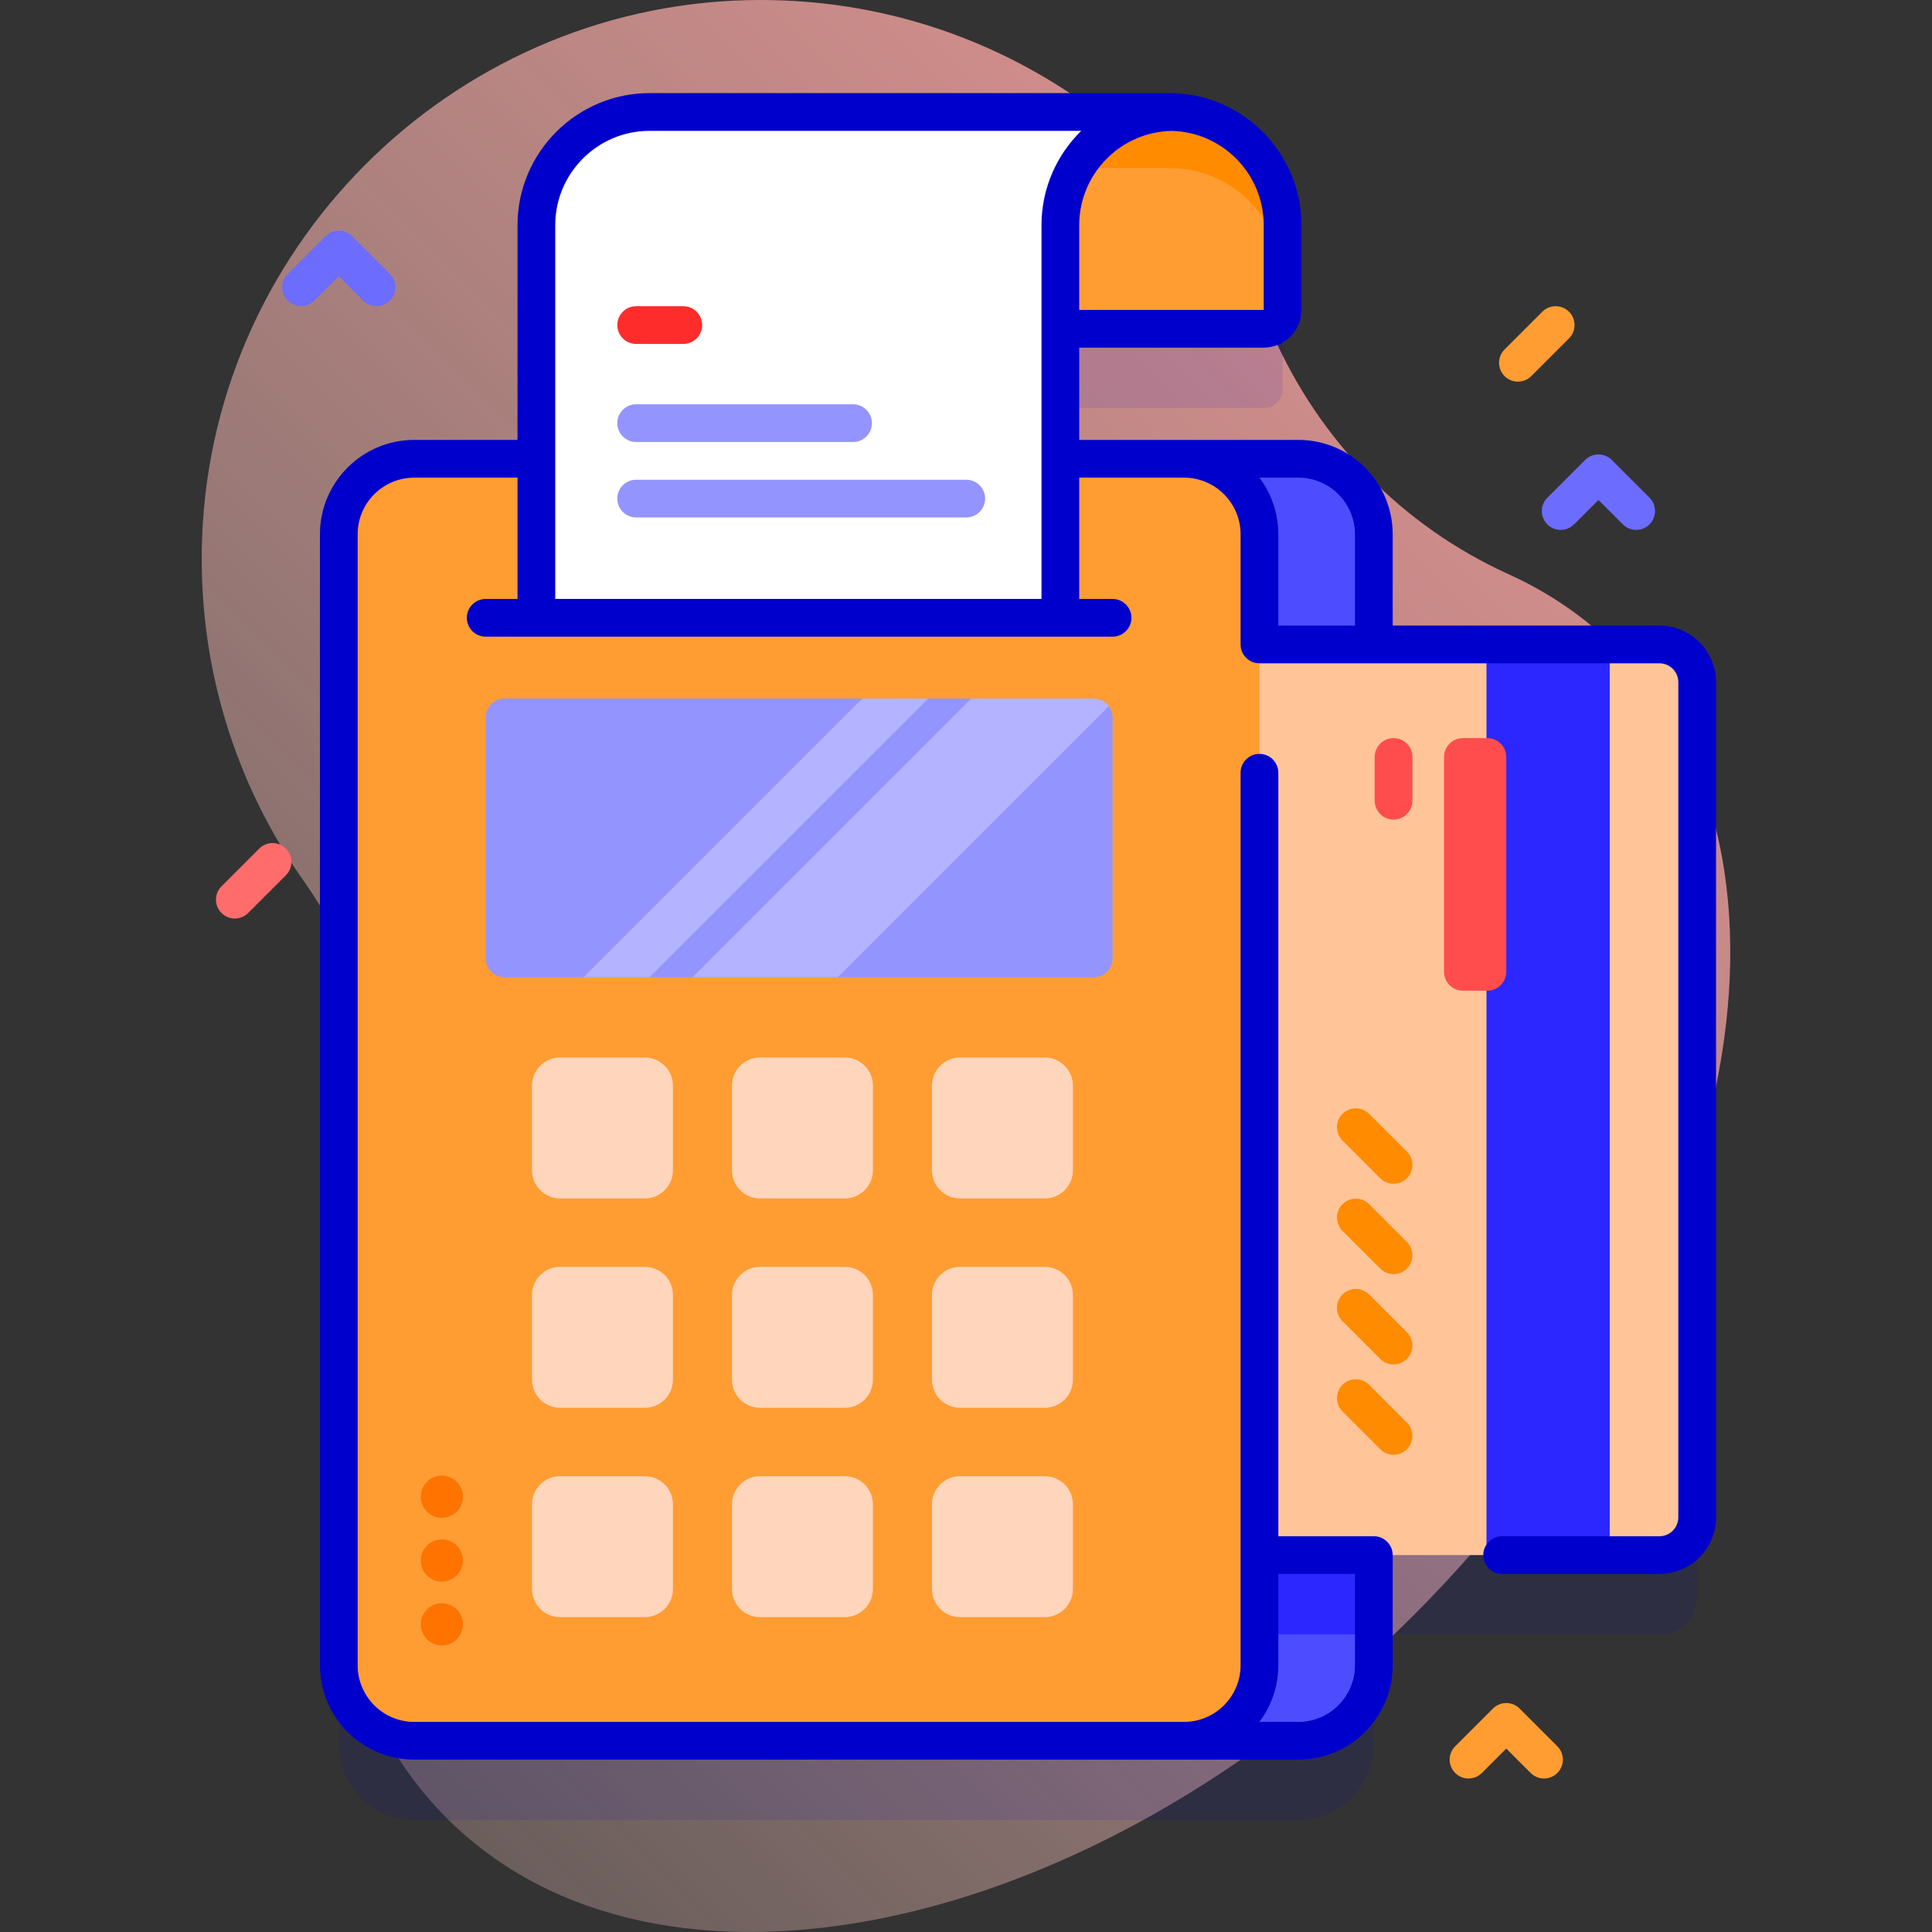 <svg xmlns="http://www.w3.org/2000/svg" xmlns:xlink="http://www.w3.org/1999/xlink" id="Capa_1" height="512" viewBox="0 0 512 512" width="512"><rect x="0" y="0" width="512" height="512" fill="#333333" stroke="none"/><linearGradient id="SVGID_1_" gradientUnits="userSpaceOnUse" x1="514.782" x2="-122.413" y1="-43.218" y2="593.978"><stop offset=".002" stop-color="#ff9494"></stop><stop offset=".992" stop-color="#ffe8dc" stop-opacity="0"></stop></linearGradient><path d="m428.41 171.888c-8.356-8.356-18.026-14.923-28.717-19.765-28.021-12.69-50.051-35.407-62.434-63.565-22.917-52.113-74.975-88.512-135.546-88.558-79.311-.06-145.162 63.163-148.147 142.418-1.277 33.922 8.857 65.421 26.87 90.969 22.877 32.448 28.821 73.782 17.021 111.69-16.764 53.857-10.919 104.898 20.973 136.791 55.888 55.888 170.586 31.804 256.185-53.795 85.598-85.599 109.683-200.296 53.795-256.185z" fill="url(#SVGID_1_)"></path><path d="m339.904 103.126v-22.45c0-16.569-13.431-30-30-30h-51.461v57.45h76.461c2.761 0 5-2.238 5-5z" fill="#00c" opacity=".1"></path><path d="m439.766 191.783h-75.69v-29.209c0-11.04-8.95-20-20-20h-203.98c-.033 0-.066.005-.099.005h-30.212c-11.046 0-20 8.954-20 20v299.742c0 11.046 8.954 20 20 20h30.256c.018 0 .036.003.054.003h203.98c11.05 0 20-8.96 20-20v-29.207h75.69c5.523 0 10-4.477 10-10v-221.334c.001-5.523-4.476-10-9.999-10z" fill="#00c" opacity=".1"></path><path d="m364.076 141.574v299.75c0 11.04-8.95 20-20 20h-203.98c-11.05 0-20-8.96-20-20v-299.75c0-11.04 8.95-20 20-20h203.98c11.05 0 20 8.96 20 20z" fill="#4d4dff"></path><path d="m364.076 191.791v241.33h-74.23c-5.53 0-10-4.48-10-10v-221.33c0-5.53 4.47-10 10-10z" fill="#2c27ff"></path><path d="m339.904 82.126v-22.45c0-16.569-13.431-30-30-30h-51.461v57.45h76.461c2.761 0 5-2.238 5-5z" fill="#ff9d33"></path><path d="m339.906 59.68v14.85c0-16.56-13.43-30-30-30h-51.46v-14.85h51.46c16.57 0 30 13.43 30 30z" fill="#ff8b00"></path><path d="m288.843 402.117v-221.334c0-5.523 4.477-10 10-10h140.923c5.523 0 10 4.477 10 10v221.333c0 5.523-4.477 10-10 10h-140.923c-5.523.001-10-4.477-10-9.999z" fill="#ffc599"></path><path d="m393.933 170.783h32.667v241.333h-32.667z" fill="#2c27ff"></path><path d="m364.304 212.201v-11.594c0-2.762 2.239-5 5-5s5 2.238 5 5v11.594c0 2.762-2.239 5-5 5s-5-2.238-5-5z" fill="#ff4d4d"></path><path d="m369.305 385.525c-1.279 0-2.56-.488-3.535-1.464l-10-10c-1.953-1.953-1.953-5.119 0-7.071 1.951-1.952 5.119-1.952 7.07 0l10 10c1.953 1.953 1.953 5.119 0 7.071-.976.976-2.256 1.464-3.535 1.464z" fill="#ff8b00"></path><path d="m369.305 361.59c-1.279 0-2.56-.488-3.535-1.464l-10-10c-1.953-1.953-1.953-5.119 0-7.071 1.951-1.952 5.119-1.952 7.07 0l10 10c1.953 1.953 1.953 5.119 0 7.071-.976.976-2.256 1.464-3.535 1.464z" fill="#ff8b00"></path><path d="m369.305 337.655c-1.279 0-2.56-.488-3.535-1.464l-10-10c-1.953-1.953-1.953-5.119 0-7.071 1.951-1.952 5.119-1.952 7.07 0l10 10c1.953 1.953 1.953 5.119 0 7.071-.976.976-2.256 1.464-3.535 1.464z" fill="#ff8b00"></path><path d="m369.305 313.72c-1.279 0-2.56-.488-3.535-1.464l-10-10c-1.953-1.953-1.953-5.119 0-7.071 1.951-1.952 5.119-1.952 7.07 0l10 10c1.953 1.953 1.953 5.119 0 7.071-.976.975-2.256 1.464-3.535 1.464z" fill="#ff8b00"></path><path d="m382.688 257.545v-56.938c0-2.761 2.239-5 5-5h6.49c2.761 0 5 2.239 5 5v56.938c0 2.761-2.239 5-5 5h-6.49c-2.762 0-5-2.239-5-5z" fill="#ff4d4d"></path><path d="m313.767 461.321h-203.981c-11.046 0-20-8.954-20-20v-299.742c0-11.046 8.954-20 20-20h203.982c11.046 0 20 8.954 20 20v299.742c-.001 11.046-8.955 20-20.001 20z" fill="#ff9d33"></path><path d="m311.006 29.676c-16.57 0-30 13.43-30 30v104.05h-138.86v-104.05c0-16.57 13.43-30 30-30z" fill="#fff"></path><path d="m439.766 165.783h-70.688v-24.204c0-13.785-11.215-25-25-25h-58.071v-24.453h48.896c5.514 0 10-4.486 10-10v-22.45c0-18.804-14.908-34.186-33.525-34.963-.125-.009-.244-.037-.372-.037h-138.86c-19.299 0-35 15.701-35 35v56.903h-27.361c-13.785 0-25 11.215-25 25v299.742c0 13.785 11.215 25 25 25h234.292c13.785 0 25-11.215 25-25v-29.205h-.002c0-2.761-2.238-5-5-5h-25.309v-202.332c0-2.761-2.238-5-5-5s-5 2.239-5 5v236.538c0 8.271-6.729 15-15 15h-203.98c-8.271 0-15-6.729-15-15v-299.743c0-8.271 6.729-15 15-15h27.361v32.147h-8.433c-2.761 0-5 2.239-5 5s2.239 5 5 5h166.125c2.762 0 5-2.239 5-5s-2.238-5-5-5h-8.832v-32.147h27.761c8.271 0 15 6.729 15 15v29.204c0 2.761 2.238 5 5 5h105.999c2.757 0 5 2.243 5 5v221.333c0 2.757-2.243 5-5 5h-41.688c-2.762 0-5 2.239-5 5s2.238 5 5 5h41.688c8.271 0 15-6.729 15-15v-221.333c-.001-8.271-6.73-15-15.001-15zm-100.998 275.538v-24.205h20.311v24.205c0 8.271-6.729 15-15 15h-10.324c3.145-4.181 5.013-9.376 5.013-15zm-28.313-406.631c13.531.295 24.448 11.386 24.448 24.986v22.45h-48.896v-22.45c0-13.6 10.918-24.69 24.448-24.986zm-163.309 124.036v-99.05c0-13.785 11.215-25 25-25h114.389c-6.493 6.357-10.528 15.216-10.528 25v99.05zm196.932-32.147c8.271 0 15 6.729 15 15v24.204h-20.311v-24.204c0-5.624-1.868-10.819-5.014-15z" fill="#00c"></path><path d="m289.839 259h-156.125c-2.761 0-5-2.239-5-5v-63.869c0-2.761 2.239-5 5-5h156.125c2.761 0 5 2.239 5 5v63.869c0 2.761-2.239 5-5 5z" fill="#9494ff"></path><g fill="#ffd6bb"><path d="m170.888 317.597h-22.463c-4.103 0-7.441-3.338-7.441-7.441v-22.463c0-4.103 3.338-7.441 7.441-7.441h22.463c4.103 0 7.441 3.338 7.441 7.441v22.463c0 4.103-3.338 7.441-7.441 7.441z"></path><path d="m223.885 317.597h-22.463c-4.103 0-7.441-3.338-7.441-7.441v-22.463c0-4.103 3.338-7.441 7.441-7.441h22.463c4.103 0 7.441 3.338 7.441 7.441v22.463c0 4.103-3.338 7.441-7.441 7.441z"></path><path d="m276.882 317.597h-22.462c-4.103 0-7.441-3.338-7.441-7.441v-22.463c0-4.103 3.338-7.441 7.441-7.441h22.463c4.103 0 7.441 3.338 7.441 7.441v22.463c-.001 4.103-3.339 7.441-7.442 7.441z"></path><path d="m170.888 373.077h-22.463c-4.103 0-7.441-3.338-7.441-7.441v-22.463c0-4.103 3.338-7.441 7.441-7.441h22.463c4.103 0 7.441 3.338 7.441 7.441v22.463c0 4.103-3.338 7.441-7.441 7.441z"></path><path d="m223.885 373.077h-22.463c-4.103 0-7.441-3.338-7.441-7.441v-22.463c0-4.103 3.338-7.441 7.441-7.441h22.463c4.103 0 7.441 3.338 7.441 7.441v22.463c0 4.103-3.338 7.441-7.441 7.441z"></path><path d="m276.882 373.077h-22.462c-4.103 0-7.441-3.338-7.441-7.441v-22.463c0-4.103 3.338-7.441 7.441-7.441h22.463c4.103 0 7.441 3.338 7.441 7.441v22.463c-.001 4.103-3.339 7.441-7.442 7.441z"></path><path d="m170.888 428.557h-22.463c-4.103 0-7.441-3.338-7.441-7.441v-22.463c0-4.103 3.338-7.441 7.441-7.441h22.463c4.103 0 7.441 3.338 7.441 7.441v22.463c0 4.103-3.338 7.441-7.441 7.441z"></path><path d="m223.885 428.557h-22.463c-4.103 0-7.441-3.338-7.441-7.441v-22.463c0-4.103 3.338-7.441 7.441-7.441h22.463c4.103 0 7.441 3.338 7.441 7.441v22.463c0 4.103-3.338 7.441-7.441 7.441z"></path><path d="m276.882 428.557h-22.462c-4.103 0-7.441-3.338-7.441-7.441v-22.463c0-4.103 3.338-7.441 7.441-7.441h22.463c4.103 0 7.441 3.338 7.441 7.441v22.463c-.001 4.103-3.339 7.441-7.442 7.441z"></path></g><path d="m181.084 91.145h-12.496c-2.761 0-4.999-2.238-4.999-4.999s2.238-4.999 4.999-4.999h12.496c2.761 0 4.999 2.238 4.999 4.999s-2.239 4.999-4.999 4.999z" fill="#ff2c2c"></path><path d="m226.069 117.138h-57.482c-2.761 0-4.999-2.238-4.999-4.999s2.238-4.999 4.999-4.999h57.482c2.761 0 4.999 2.238 4.999 4.999s-2.238 4.999-4.999 4.999z" fill="#9494ff"></path><path d="m256.069 137.132h-87.482c-2.761 0-4.999-2.238-4.999-4.999 0-2.76 2.238-4.999 4.999-4.999h87.482c2.761 0 4.999 2.238 4.999 4.999-.001 2.761-2.238 4.999-4.999 4.999z" fill="#9494ff"></path><circle cx="117.097" cy="396.647" fill="#ff7300" r="5.59"></circle><circle cx="117.097" cy="413.557" fill="#ff7300" r="5.59"></circle><path d="m122.687 430.467c0 3.087-2.503 5.59-5.59 5.59s-5.59-2.503-5.59-5.59 2.503-5.59 5.59-5.59 5.59 2.503 5.59 5.59" fill="#ff7300"></path><path d="m245.976 185.13-73.88 73.87h-17.47l73.87-73.87z" fill="#b3b3ff"></path><path d="m293.846 187.15-71.86 71.85h-38.48l73.87-73.87h32.46c1.64 0 3.1.79 4.01 2.02z" fill="#b3b3ff"></path><path d="m402.266 101.145c-1.279 0-2.56-.488-3.535-1.464-1.953-1.953-1.953-5.119 0-7.071l10-10c1.951-1.952 5.119-1.952 7.07 0 1.953 1.953 1.953 5.119 0 7.071l-10 10c-.976.976-2.256 1.464-3.535 1.464z" fill="#ff9d33"></path><path d="m62.234 243.416c-1.28 0-2.559-.488-3.536-1.464-1.953-1.953-1.953-5.119 0-7.071l10-10c1.953-1.952 5.118-1.952 7.071 0 1.953 1.953 1.953 5.119 0 7.071l-10 10c-.976.976-2.255 1.464-3.535 1.464z" fill="#ff6c6c"></path><path d="m409.178 471.321c-1.279 0-2.56-.488-3.535-1.464l-6.465-6.464-6.465 6.464c-1.951 1.952-5.119 1.952-7.07 0-1.953-1.953-1.953-5.119 0-7.071l10-10c1.951-1.952 5.119-1.952 7.07 0l10 10c1.953 1.953 1.953 5.119 0 7.071-.976.976-2.256 1.464-3.535 1.464z" fill="#ff9d33"></path><path d="m99.786 81.126c-1.28 0-2.559-.488-3.536-1.464l-6.464-6.464-6.464 6.464c-1.953 1.952-5.118 1.952-7.071 0-1.953-1.953-1.953-5.119 0-7.071l10-10c1.953-1.952 5.118-1.952 7.071 0l10 10c1.953 1.953 1.953 5.119 0 7.071-.977.976-2.257 1.464-3.536 1.464z" fill="#6c6cff"></path><path d="m433.6 140.43c-1.279 0-2.56-.488-3.535-1.464l-6.465-6.464-6.465 6.464c-1.951 1.952-5.119 1.952-7.07 0-1.953-1.953-1.953-5.119 0-7.071l10-10c1.951-1.952 5.119-1.952 7.07 0l10 10c1.953 1.953 1.953 5.119 0 7.071-.976.976-2.256 1.464-3.535 1.464z" fill="#6c6cff"></path></svg>